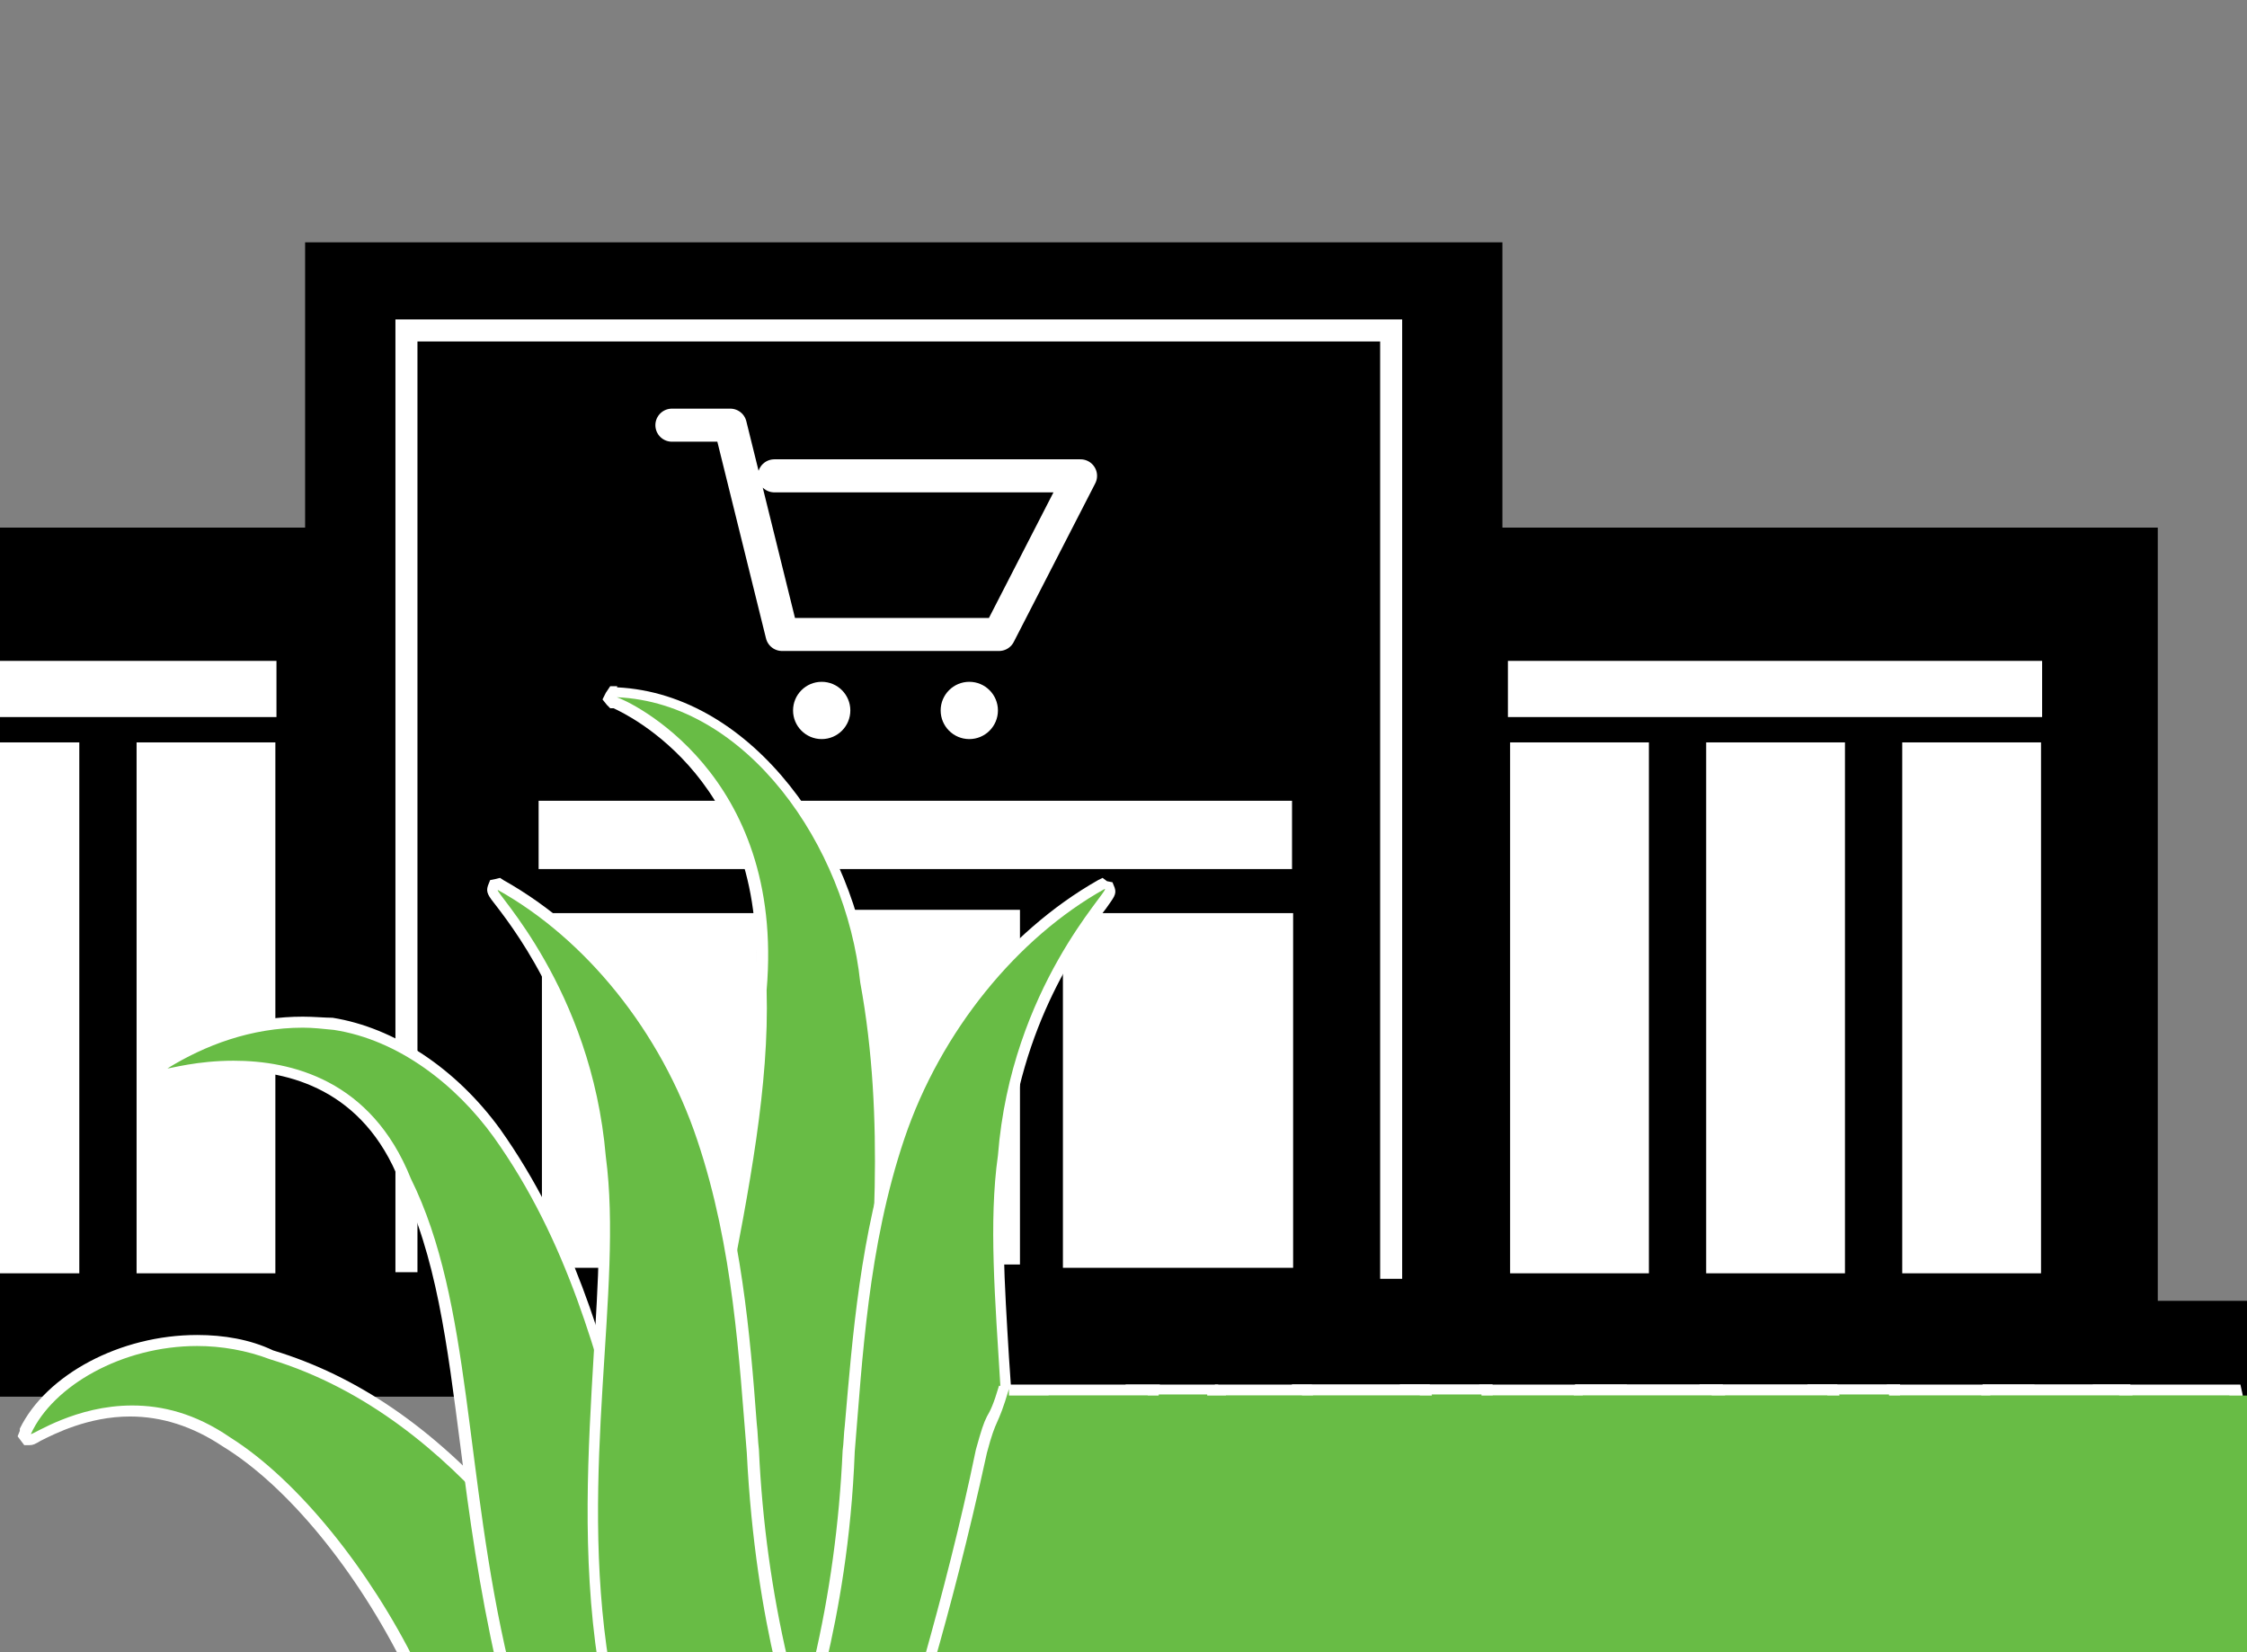 <?xml version="1.0" encoding="utf-8"?>
<!-- Generator: Adobe Illustrator 23.0.3, SVG Export Plug-In . SVG Version: 6.00 Build 0)  -->
<svg version="1.1" id="Vrstva_1" xmlns="http://www.w3.org/2000/svg" xmlns:xlink="http://www.w3.org/1999/xlink" x="0px" y="0px"
	 viewBox="0 0 204 150" style="enable-background:new 0 0 204 150;" xml:space="preserve">
<rect x="0" y="0" width="204" height="150" fill="#808080" stroke="none"/>
<style type="text/css">
	.st0{fill:#FFFFFF;}
	.st1{fill:none;stroke:#FFFFFF;stroke-width:3;stroke-linecap:round;stroke-linejoin:round;}
	.st2{fill:none;stroke:#FFFFFF;stroke-width:2;stroke-miterlimit:10;}
	.st3{fill:#68BC45;}
</style>
<g>
	<rect x="27.7" y="22" width="108.7" height="97.4"/>
	<rect x="129.6" y="47.9" width="66.3" height="71.4"/>
	<rect x="-33.2" y="47.9" width="66.3" height="71.4"/>
	<rect x="-44.1" y="118.1" width="248.1" height="8.7"/>
	<rect x="96.5" y="82.9" class="st0" width="20.9" height="32.2"/>
	<rect x="72.6" y="82.6" class="st0" width="20" height="32.2"/>
	<rect x="49.2" y="82.9" class="st0" width="19.5" height="32.2"/>
	<g>
		<polyline class="st1" points="61,38.6 66.3,38.6 71,57.6 90.7,57.6 98.1,43.2 70.3,43.2 		"/>
		<circle class="st0" cx="88" cy="64.5" r="2.6"/>
		<circle class="st0" cx="74.6" cy="64.5" r="2.6"/>
	</g>
	<rect x="172.7" y="67.4" class="st0" width="12.6" height="48.2"/>
	<rect x="154.9" y="67.4" class="st0" width="12.6" height="48.2"/>
	<rect x="137.1" y="67.4" class="st0" width="12.6" height="48.2"/>
	<rect x="136.9" y="60" class="st0" width="48.5" height="5.1"/>
	<rect x="12.4" y="67.4" class="st0" width="12.6" height="48.2"/>
	<rect x="-5.4" y="67.4" class="st0" width="12.6" height="48.2"/>
	<rect x="-23.4" y="60" class="st0" width="48.5" height="5.1"/>
	<rect x="48.9" y="72.7" class="st0" width="68.4" height="6.2"/>
	<polyline class="st2" points="36.9,115.5 36.9,30 126.3,30 126.3,116.1 	"/>
</g>
<g>
	<g>
		<path class="st3" d="M168.6,151.2l0.1-0.6c1.3-5.6,2.1-11.5,2.4-17.7l0.2-2.2c0.1-1.3,0.2-2.7,0.3-4.1l0-0.5h12.6l0,0.5
			c0.5,7.7,0.8,15.9-0.5,24.2l-0.1,0.4H168.6z"/>
		<path class="st0" d="M183.8,126.7c0.5,7.5,0.8,15.7-0.5,24.1h-14.1c1-4.4,2.1-10.4,2.4-17.8c0.2-2,0.3-4.1,0.5-6.3H183.8
			 M184.7,125.7h-0.9h-11.6h-0.9l-0.1,0.9c-0.1,1.4-0.2,2.8-0.3,4.2c-0.1,0.7-0.1,1.4-0.2,2.1c-0.3,6.2-1.1,12.1-2.4,17.6l-0.3,1.2
			h1.3h14.1h0.9l0.1-0.8c1.3-8.4,1-16.6,0.5-24.3L184.7,125.7L184.7,125.7z"/>
	</g>
	<g>
		<path class="st3" d="M161.2,151.5l0.1-0.6c0.9-3.8,1.5-7.9,1.7-12.2l0.1-1.3c0.3-3.3,0.6-7.1,1.3-10.9l0.1-0.4h7.5l0,0.5
			c0,2.1,0.2,4.2,0.3,6.6c0.3,5.4,0.7,11.6-0.3,17.9l-0.1,0.4H161.2z"/>
		<path class="st0" d="M171.5,126.7c0.1,7,1.4,15.5,0,24.3h-9.7c0.7-3,1.4-7.1,1.7-12.3c0.3-3.7,0.6-7.8,1.4-12.1H171.5
			 M172.5,125.7h-1h-6.6h-0.8l-0.2,0.8c-0.7,3.8-1,7.6-1.3,10.9l-0.1,1.3c-0.2,4.2-0.8,8.3-1.7,12.1l-0.3,1.2h1.3h9.7h0.9l0.1-0.8
			c1-6.4,0.6-12.5,0.3-18c-0.1-2.3-0.3-4.5-0.3-6.5L172.5,125.7L172.5,125.7z"/>
	</g>
	<g>
		<path class="st3" d="M151.6,151.5l0.1-0.6c1.3-5.2,2-10.8,2.3-16.6l0.2-2c0.1-1.8,0.3-3.7,0.5-5.7l0-0.5h11.6l0,0.6
			c0.5,7.4,1,15.8-0.4,24.3l-0.1,0.4H151.6z"/>
		<path class="st0" d="M165.9,126.7c0.5,7.5,1,15.8-0.4,24.3h-13.3c1-4.1,2-9.8,2.3-16.7c0.2-2.4,0.4-5,0.6-7.6H165.9 M166.8,125.7
			h-0.9h-10.7h-0.9l-0.1,0.9c-0.2,1.9-0.3,3.8-0.5,5.7c-0.1,0.7-0.1,1.3-0.2,2c-0.3,5.8-1,11.4-2.3,16.6L151,152h1.3h13.3h0.9
			l0.1-0.8c1.4-8.6,0.8-17,0.4-24.4l0-0.1L166.8,125.7L166.8,125.7z"/>
	</g>
	<g>
		<path class="st3" d="M177.2,151.3l0.1-0.6c1.3-5.6,2.1-11.5,2.4-17.7l0.2-2.2c0.1-1.3,0.2-2.7,0.3-4.1l0-0.5h12.6l0,0.5
			c0.5,7.7,0.8,15.9-0.5,24.2l-0.1,0.4H177.2z"/>
		<path class="st0" d="M192.4,126.7c0.5,7.5,0.8,15.7-0.5,24.1h-14.1c1-4.4,2.1-10.4,2.4-17.8c0.2-2,0.3-4.1,0.5-6.3H192.4
			 M193.4,125.7h-0.9h-11.6h-0.9l-0.1,0.9c-0.1,1.4-0.2,2.8-0.3,4.2c-0.1,0.7-0.1,1.4-0.2,2.1c-0.3,6.2-1.1,12.1-2.4,17.6l-0.3,1.2
			h1.3h14.1h0.9l0.1-0.8c1.3-8.4,1-16.6,0.5-24.3L193.4,125.7L193.4,125.7z"/>
	</g>
	<g>
		<path class="st3" d="M161.2,151.5l0.1-0.6c0.9-3.8,1.5-7.9,1.7-12.2l0.1-1.3c0.3-3.3,0.6-7.1,1.3-10.9l0.1-0.4h7.5l0,0.5
			c0,2.1,0.2,4.2,0.3,6.6c0.3,5.4,0.7,11.6-0.3,17.9l-0.1,0.4H161.2z"/>
		<path class="st0" d="M171.5,126.7c0.1,7,1.4,15.5,0,24.3h-9.7c0.7-3,1.4-7.1,1.7-12.3c0.3-3.7,0.6-7.8,1.4-12.1H171.5
			 M172.5,125.7h-1h-6.6h-0.8l-0.2,0.8c-0.7,3.8-1,7.6-1.3,10.9l-0.1,1.3c-0.2,4.2-0.8,8.3-1.7,12.1l-0.3,1.2h1.3h9.7h0.9l0.1-0.8
			c1-6.4,0.6-12.5,0.3-18c-0.1-2.3-0.3-4.5-0.3-6.5L172.5,125.7L172.5,125.7z"/>
	</g>
	<g>
		<path class="st3" d="M151.6,151.5l0.1-0.6c1.3-5.2,2-10.8,2.3-16.6l0.2-2c0.1-1.8,0.3-3.7,0.5-5.7l0-0.5h11.6l0,0.6
			c0.5,7.4,1,15.8-0.4,24.3l-0.1,0.4H151.6z"/>
		<path class="st0" d="M165.9,126.7c0.5,7.5,1,15.8-0.4,24.3h-13.3c1-4.1,2-9.8,2.3-16.7c0.2-2.4,0.4-5,0.6-7.6H165.9 M166.8,125.7
			h-0.9h-10.7h-0.9l-0.1,0.9c-0.2,1.9-0.3,3.8-0.5,5.7c-0.1,0.7-0.1,1.3-0.2,2c-0.3,5.8-1,11.4-2.3,16.6L151,152h1.3h13.3h0.9
			l0.1-0.8c1.4-8.6,0.8-17,0.4-24.4l0-0.1L166.8,125.7L166.8,125.7z"/>
	</g>
	<g>
		<path class="st3" d="M187.2,151.3l0.1-0.6c1.3-5.6,2.1-11.5,2.4-17.7l0.2-2.2c0.1-1.3,0.2-2.7,0.3-4.1l0-0.5h12.6l0,0.5
			c0.5,7.7,0.8,15.9-0.5,24.2l-0.1,0.4H187.2z"/>
		<path class="st0" d="M202.4,126.7c0.5,7.5,0.8,15.7-0.5,24.1h-14.1c1-4.4,2.1-10.4,2.4-17.8c0.2-2,0.3-4.1,0.5-6.3H202.4
			 M203.4,125.7h-0.9h-11.6h-0.9l-0.1,0.9c-0.1,1.4-0.2,2.8-0.3,4.2c-0.1,0.7-0.1,1.4-0.2,2.1c-0.3,6.2-1.1,12.1-2.4,17.6l-0.3,1.2
			h1.3h14.1h0.9l0.1-0.8c1.3-8.4,1-16.6,0.5-24.3L203.4,125.7L203.4,125.7z"/>
	</g>
	<g>
		<path class="st3" d="M177.2,151.3l0.1-0.6c1.3-5.6,2.1-11.5,2.4-17.7l0.2-2.2c0.1-1.3,0.2-2.7,0.3-4.1l0-0.5h12.6l0,0.5
			c0.5,7.7,0.8,15.9-0.5,24.2l-0.1,0.4H177.2z"/>
		<path class="st0" d="M192.4,126.7c0.5,7.5,0.8,15.7-0.5,24.1h-14.1c1-4.4,2.1-10.4,2.4-17.8c0.2-2,0.3-4.1,0.5-6.3H192.4
			 M193.4,125.7h-0.9h-11.6h-0.9l-0.1,0.9c-0.1,1.4-0.2,2.8-0.3,4.2c-0.1,0.7-0.1,1.4-0.2,2.1c-0.3,6.2-1.1,12.1-2.4,17.6l-0.3,1.2
			h1.3h14.1h0.9l0.1-0.8c1.3-8.4,1-16.6,0.5-24.3L193.4,125.7L193.4,125.7z"/>
	</g>
	<g>
		<path class="st3" d="M131.6,151.2l0.1-0.6c1.3-5.6,2.1-11.5,2.4-17.7l0.2-2.2c0.1-1.3,0.2-2.7,0.3-4.1l0-0.5h12.6l0,0.5
			c0.5,7.7,0.8,15.9-0.5,24.2l-0.1,0.4H131.6z"/>
		<path class="st0" d="M146.8,126.7c0.5,7.5,0.8,15.7-0.5,24.1h-14.1c1-4.4,2.1-10.4,2.4-17.8c0.2-2,0.3-4.1,0.5-6.3H146.8
			 M147.7,125.7h-0.9h-11.6h-0.9l-0.1,0.9c-0.1,1.4-0.2,2.8-0.3,4.2c-0.1,0.7-0.1,1.4-0.2,2.1c-0.3,6.2-1.1,12.1-2.4,17.6l-0.3,1.2
			h1.3h14.1h0.9l0.1-0.8c1.3-8.4,1-16.6,0.5-24.3L147.7,125.7L147.7,125.7z"/>
	</g>
	<g>
		<path class="st3" d="M124.2,151.5l0.1-0.6c0.9-3.8,1.5-7.9,1.7-12.2l0.1-1.3c0.3-3.3,0.6-7.1,1.3-10.9l0.1-0.4h7.5l0,0.5
			c0,2.1,0.2,4.2,0.3,6.6c0.3,5.4,0.7,11.6-0.3,17.9l-0.1,0.4H124.2z"/>
		<path class="st0" d="M134.5,126.7c0.1,7,1.4,15.5,0,24.3h-9.7c0.7-3,1.4-7.1,1.7-12.3c0.3-3.7,0.6-7.8,1.4-12.1H134.5
			 M135.5,125.7h-1h-6.6h-0.8l-0.2,0.8c-0.7,3.8-1,7.6-1.3,10.9l-0.1,1.3c-0.2,4.2-0.8,8.3-1.7,12.1l-0.3,1.2h1.3h9.7h0.9l0.1-0.8
			c1-6.4,0.6-12.5,0.3-18c-0.1-2.3-0.3-4.5-0.3-6.5L135.5,125.7L135.5,125.7z"/>
	</g>
	<g>
		<path class="st3" d="M114.6,151.5l0.1-0.6c1.3-5.2,2-10.8,2.3-16.6l0.2-2c0.1-1.8,0.3-3.7,0.5-5.7l0-0.5h11.6l0,0.6
			c0.5,7.4,1,15.8-0.4,24.3l-0.1,0.4H114.6z"/>
		<path class="st0" d="M128.9,126.7c0.5,7.5,1,15.8-0.4,24.3h-13.3c1-4.1,2-9.8,2.3-16.7c0.2-2.4,0.4-5,0.6-7.6H128.9 M129.8,125.7
			h-0.9h-10.7h-0.9l-0.1,0.9c-0.2,1.9-0.3,3.8-0.5,5.7c-0.1,0.7-0.1,1.3-0.2,2c-0.3,5.8-1,11.4-2.3,16.6L114,152h1.3h13.3h0.9
			l0.1-0.8c1.4-8.6,0.8-17,0.4-24.4l0-0.1L129.8,125.7L129.8,125.7z"/>
	</g>
	<g>
		<path class="st3" d="M140.2,151.3l0.1-0.6c1.3-5.6,2.1-11.5,2.4-17.7l0.2-2.2c0.1-1.3,0.2-2.7,0.3-4.1l0-0.5h12.6l0,0.5
			c0.5,7.7,0.8,15.9-0.5,24.2l-0.1,0.4H140.2z"/>
		<path class="st0" d="M155.4,126.7c0.5,7.5,0.8,15.7-0.5,24.1h-14.1c1-4.4,2.1-10.4,2.4-17.8c0.2-2,0.3-4.1,0.5-6.3H155.4
			 M156.4,125.7h-0.9h-11.6h-0.9l-0.1,0.9c-0.1,1.4-0.2,2.8-0.3,4.2c-0.1,0.7-0.1,1.4-0.2,2.1c-0.3,6.2-1.1,12.1-2.4,17.6l-0.3,1.2
			h1.3h14.1h0.9l0.1-0.8c1.3-8.4,1-16.6,0.5-24.3L156.4,125.7L156.4,125.7z"/>
	</g>
	<g>
		<g>
			<path class="st3" d="M61,151.6l0-0.5c0.4-11.8,2.5-22.5,4.5-32.9c2-10.1,3.8-19.7,3.6-28.2c1.6-19.7-12.3-25.7-13.2-26.1l-0.2,0
				l-0.4-0.4l0.3-0.6l0.4,0l0.1,0c12.3,0.6,21.3,14.1,22.6,26.3c2.2,12,1.2,23.9,0.4,34.4L79,125c-1.5,11.7-1.9,20.6-2.1,26l0,0.5
				H61z"/>
			<path class="st0" d="M56,63.3C56,63.3,56,63.3,56,63.3C56,63.3,56,63.3,56,63.3C56,63.3,56,63.3,56,63.3 M56,63.3
				c11.8,0.5,20.8,13.5,22.1,25.9c2.3,12.5,1.1,25,0.3,35.8c-1.3,10.9-1.9,19.8-2.1,26.1H61.5c0.8-23.6,8.6-44,8.1-61.2
				C71.3,70.1,57,63.6,56,63.3 M56,62.3h-0.6L55,62.9l-0.3,0.6l0.4,0.5l0.3,0.3l0.3,0c1.1,0.5,14.4,6.7,12.8,25.5l0,0.1l0,0.1
				c0.3,8.5-1.6,18-3.6,28.1c-2,10.4-4.1,21.2-4.6,33l0,1h1h14.9h1l0-1c0.2-5.4,0.6-14.3,2.1-26l0.1-1.5c0.8-10.5,1.7-22.5-0.4-34.5
				c-1.3-12.4-10.5-26.1-23-26.7C56.1,62.3,56,62.3,56,62.3L56,62.3z"/>
		</g>
		<g>
			<path class="st3" d="M37.5,151.6l-0.1-0.3c-4.4-8.9-10.8-16.7-16.8-20.4c-2.7-1.9-5.6-2.8-8.7-2.8c-4,0-7.2,1.6-8.4,2.3
				c-0.5,0.2-0.6,0.3-0.8,0.3H2.5l-0.2-0.2l-0.1-0.2l0.1-0.3c2.3-4.8,8.9-8.3,15.6-8.3c2.4,0,4.7,0.4,6.8,1.2
				c7.5,2.3,14.3,7,20.9,14.4c3.6,3.9,6.5,8.5,8.7,13.5l0.3,0.7H37.5z"/>
			<path class="st0" d="M17.9,122.2c2.2,0,4.5,0.4,6.6,1.2c8.9,2.7,15.7,8.6,20.7,14.3c4.1,4.5,6.8,9.3,8.6,13.4H37.8
				c-4.2-8.5-10.7-16.7-16.9-20.6c-3.2-2.2-6.2-2.9-8.9-2.9c-5.1,0-8.9,2.6-9.2,2.6c0,0,0,0,0,0C4.8,125.8,11.1,122.2,17.9,122.2
				 M17.9,121.2c-7,0-13.7,3.6-16.1,8.5l0,0.1l0,0.1l-0.2,0.5l0.3,0.4l0.3,0.4l0.5,0c0.3,0,0.5-0.1,1-0.4c1.2-0.6,4.3-2.2,8.1-2.2
				c2.9,0,5.7,0.9,8.4,2.7l0,0l0,0c5.9,3.6,12.2,11.3,16.6,20.2l0.3,0.6h0.6h16.1h1.5l-0.6-1.4c-2.2-5.1-5.2-9.7-8.8-13.6
				c-6.6-7.5-13.5-12.2-21.1-14.5C22.7,121.6,20.3,121.2,17.9,121.2L17.9,121.2z"/>
		</g>
		<g>
			<path class="st3" d="M45.8,151.6l-0.1-0.4c-1.6-6.9-2.5-13.5-3.3-19.8c-1.2-9.4-2.3-17.5-5.6-24.2c-3.4-8.6-10.4-10.4-15.7-10.4
				c-2.4,0-4.4,0.4-5.4,0.6c-0.3,0.1-0.6,0.1-0.6,0.1h-0.4L14.6,97l-0.1-0.4l0.4-0.2c4.2-2.4,8.4-3.6,12.6-3.6
				c0.9,0,1.9,0.1,2.8,0.2c5.4,0.8,11,4.5,14.8,9.9c6.6,9.2,9.3,19.3,11.7,28.3l0.3,1.1c1.4,6.7,3,13.1,4.7,18.7l0.2,0.6H45.8z"/>
			<path class="st0" d="M27.5,93.3c0.9,0,1.8,0.1,2.8,0.2c5.9,0.9,11.1,5,14.5,9.7c6.8,9.5,9.5,20.2,11.9,29.2
				c1.6,7.6,3.3,13.9,4.7,18.7H46.2c-4.1-17.3-3.3-32.8-8.9-44.1c-3.6-9-10.9-10.7-16.1-10.7c-3.3,0-5.7,0.7-6,0.7c0,0,0,0,0,0
				C18.6,94.9,22.8,93.3,27.5,93.3 M27.5,92.3c-4.3,0-8.6,1.2-12.9,3.7c-0.5,0.3-0.6,0.8-0.5,1.2l0.2,0.7l0.8,0c0.2,0,0.3,0,0.7-0.1
				c0.9-0.2,2.9-0.6,5.3-0.6c5.1,0,11.9,1.7,15.2,10.1l0,0l0,0c3.3,6.6,4.3,14.7,5.5,24c0.8,6.3,1.7,12.9,3.3,19.9l0.2,0.8h0.8h15.2
				h1.3l-0.4-1.3c-1.6-5.6-3.2-12-4.7-18.6l0,0l0,0l-0.3-1.1c-2.4-9-5.2-19.2-11.8-28.5c-4-5.5-9.6-9.2-15.2-10.1
				C29.5,92.4,28.5,92.3,27.5,92.3L27.5,92.3z"/>
		</g>
		<g>
			<path class="st3" d="M54.9,151.6l-0.1-0.4c-1.6-9.8-1-19.4-0.4-27.9c0.4-6.6,0.8-12.9,0.1-18.1c-1-12.3-7-20.4-9-23
				c-0.7-0.9-0.8-1.1-0.7-1.4l0.1-0.3l0.3-0.1l0.2,0l0.2,0.1c8.2,4.6,15.1,13.2,18.3,22.9c3,9,3.7,18.1,4.4,26.2l0.2,2.3
				c0.3,6.7,1.2,13.1,2.6,19.1l0.1,0.6H54.9z"/>
			<path class="st0" d="M45.2,80.8c7.9,4.4,14.8,12.8,18.1,22.7c3.3,9.8,3.8,20,4.5,28.4c0.4,8,1.5,14.5,2.6,19.2H55.3
				c-2.8-17.5,1.3-34.1-0.3-46.1C53.7,89.7,44.8,80.9,45.2,80.8 M45.4,79.7L45,79.8l-0.5,0.1l-0.2,0.5c-0.2,0.6,0,0.9,0.8,1.9
				c2,2.6,7.9,10.6,8.9,22.7l0,0l0,0c0.7,5.2,0.3,11.4-0.1,18c-0.5,8.5-1.1,18.2,0.4,28l0.1,0.8h0.9h15.2h1.3l-0.3-1.2
				c-1.4-6-2.3-12.4-2.6-19c-0.1-0.8-0.1-1.6-0.2-2.4c-0.6-8.1-1.4-17.3-4.4-26.3C61,93.3,54.1,84.6,45.7,79.9L45.4,79.7L45.4,79.7z
				"/>
		</g>
	</g>
	<g>
		<path class="st3" d="M74.3,151.5l0.1-0.6c1.4-6,2.3-12.4,2.6-19.1l0.2-2.3c0.6-8.1,1.4-17.2,4.4-26.2c3.3-9.7,10.1-18.3,18.3-22.9
			l0.2-0.1l0.5,0.1l0.1,0.3c0.1,0.3,0,0.5-0.7,1.4c-2,2.6-8,10.7-9,23c-0.7,5.3-0.3,11.5,0.1,18.2c0.5,8.5,1.1,18.1-0.4,27.9
			l-0.1,0.4H74.3z"/>
		<path class="st0" d="M100.3,80.7c0.5,0.1-8.5,8.9-9.7,24.2c-1.7,12,2.4,28.6-0.3,46.1H75c1.1-4.7,2.3-11.2,2.6-19.2
			c0.7-8.4,1.2-18.6,4.5-28.4C85.4,93.6,92.4,85.1,100.3,80.7 M100.1,79.7l-0.4,0.2c-8.3,4.7-15.3,13.4-18.6,23.2
			c-3,9-3.7,18.2-4.4,26.3c-0.1,0.8-0.1,1.6-0.2,2.3c-0.3,6.7-1.2,13.1-2.6,19.1l-0.3,1.2H75h15.2h0.9l0.1-0.8
			c1.6-9.9,1-19.5,0.4-28c-0.4-6.6-0.8-12.8-0.1-18l0,0l0,0c1-12.2,6.9-20.1,8.9-22.7c0.7-1,1-1.3,0.8-1.9l-0.2-0.5l-0.5-0.1
			L100.1,79.7L100.1,79.7z"/>
	</g>
	<g>
		<path class="st3" d="M124.2,151.5l0.1-0.6c0.9-3.8,1.5-7.9,1.7-12.2l0.1-1.3c0.3-3.3,0.6-7.1,1.3-10.9l0.1-0.4h7.5l0,0.5
			c0,2.1,0.2,4.2,0.3,6.6c0.3,5.4,0.7,11.6-0.3,17.9l-0.1,0.4H124.2z"/>
		<path class="st0" d="M134.5,126.7c0.1,7,1.4,15.5,0,24.3h-9.7c0.7-3,1.4-7.1,1.7-12.3c0.3-3.7,0.6-7.8,1.4-12.1H134.5
			 M135.5,125.7h-1h-6.6h-0.8l-0.2,0.8c-0.7,3.8-1,7.6-1.3,10.9l-0.1,1.3c-0.2,4.2-0.8,8.3-1.7,12.1l-0.3,1.2h1.3h9.7h0.9l0.1-0.8
			c1-6.4,0.6-12.5,0.3-18c-0.1-2.3-0.3-4.5-0.3-6.5L135.5,125.7L135.5,125.7z"/>
	</g>
	<g>
		<path class="st3" d="M114.6,151.5l0.1-0.6c1.3-5.2,2-10.8,2.3-16.6l0.2-2c0.1-1.8,0.3-3.7,0.5-5.7l0-0.5h11.6l0,0.6
			c0.5,7.4,1,15.8-0.4,24.3l-0.1,0.4H114.6z"/>
		<path class="st0" d="M128.9,126.7c0.5,7.5,1,15.8-0.4,24.3h-13.3c1-4.1,2-9.8,2.3-16.7c0.2-2.4,0.4-5,0.6-7.6H128.9 M129.8,125.7
			h-0.9h-10.7h-0.9l-0.1,0.9c-0.2,1.9-0.3,3.8-0.5,5.7c-0.1,0.7-0.1,1.3-0.2,2c-0.3,5.8-1,11.4-2.3,16.6L114,152h1.3h13.3h0.9
			l0.1-0.8c1.4-8.6,0.8-17,0.4-24.4l0-0.1L129.8,125.7L129.8,125.7z"/>
	</g>
	<g>
		<path class="st3" d="M108.4,151.5l0.1-0.6c0.8-4.7,1.4-9.7,1.6-15l0.1-1.6c0.2-2.5,0.3-5.1,0.5-7.8l0-0.5h7.9l0.1,3
			c0.3,6.6,0.7,14.2-0.3,21.9l-0.1,0.4H108.4z"/>
		<path class="st0" d="M118.2,126.7c0.3,7.3,0.9,15.7-0.1,24.3h-9c0.7-3.7,1.3-8.8,1.6-15c0.2-2.9,0.4-6,0.6-9.3H118.2 M119.1,125.7
			h-1h-6.9h-0.9l-0.1,0.9c-0.2,2.7-0.4,5.3-0.5,7.8l-0.1,1.5c-0.2,5.2-0.7,10.2-1.6,14.9l-0.2,1.2h1.2h9h0.9l0.1-0.9
			c0.9-7.7,0.6-15.3,0.3-22c0-0.9-0.1-1.7-0.1-2.6L119.1,125.7L119.1,125.7z"/>
	</g>
	<g>
		<path class="st3" d="M99.3,151.5l0.1-0.6c0.9-3.8,1.5-7.9,1.7-12.2l0.1-1.3c0.3-3.3,0.6-7.1,1.3-10.8l0.1-0.4h7.5l0,0.5
			c0,2.1,0.2,4.2,0.3,6.6c0.3,5.4,0.7,11.6-0.3,17.9l-0.1,0.4H99.3z"/>
		<path class="st0" d="M109.6,126.7c0.1,7,1.4,15.5,0,24.3h-9.7c0.7-3,1.4-7.1,1.7-12.3c0.3-3.7,0.6-7.8,1.4-12.1H109.6
			 M110.6,125.7h-1H103h-0.8l-0.2,0.8c-0.7,3.8-1,7.6-1.3,10.9l-0.1,1.3c-0.2,4.2-0.8,8.3-1.7,12.1l-0.3,1.2h1.3h9.7h0.9l0.1-0.8
			c1-6.4,0.6-12.5,0.3-18c-0.1-2.3-0.3-4.5-0.3-6.5L110.6,125.7L110.6,125.7z"/>
	</g>
	<g>
		<path class="st3" d="M84.1,151.5l0.2-0.6c1.7-5.7,3.3-12.3,4.8-19c0.5-1.9,0.7-2.4,1-3c0.2-0.5,0.5-1.1,1.1-2.9l1,0.2l0,0h12.6
			l-0.1,0.6c-0.2,1.4-0.4,2.8-0.5,4.2c-0.8,6.5-1.7,13.1-3.4,20.2l-0.1,0.4H84.1z"/>
		<path class="st0" d="M91.6,126.1l0,0.6h12.6c-1,7.5-1.9,15.7-3.9,24.3H84.8c1.4-4.9,3.1-11.3,4.8-19.1
			C90.5,128.5,90.5,129.8,91.6,126.1 M105.3,125.7h-1.1H91.6v0.3l-0.9-0.2c-0.5,1.7-0.8,2.3-1.1,2.8c-0.3,0.6-0.5,1.2-1,3l0,0l0,0
			c-1.4,6.8-3.1,13.3-4.7,19l-0.4,1.3h1.3h15.5h0.8l0.2-0.8c1.7-7.1,2.6-13.8,3.4-20.3c0.2-1.4,0.4-2.8,0.5-4.2L105.3,125.7
			L105.3,125.7z"/>
	</g>
	<g>
		<path class="st3" d="M140.2,151.3l0.1-0.6c1.3-5.6,2.1-11.5,2.4-17.7l0.2-2.2c0.1-1.3,0.2-2.7,0.3-4.1l0-0.5h12.6l0,0.5
			c0.5,7.7,0.8,15.9-0.5,24.2l-0.1,0.4H140.2z"/>
		<path class="st0" d="M155.4,126.7c0.5,7.5,0.8,15.7-0.5,24.1h-14.1c1-4.4,2.1-10.4,2.4-17.8c0.2-2,0.3-4.1,0.5-6.3H155.4
			 M156.4,125.7h-0.9h-11.6h-0.9l-0.1,0.9c-0.1,1.4-0.2,2.8-0.3,4.2c-0.1,0.7-0.1,1.4-0.2,2.1c-0.3,6.2-1.1,12.1-2.4,17.6l-0.3,1.2
			h1.3h14.1h0.9l0.1-0.8c1.3-8.4,1-16.6,0.5-24.3L156.4,125.7L156.4,125.7z"/>
	</g>
</g>
<rect x="95.2" y="126.7" class="st3" width="116.8" height="24.2"/>
</svg>
